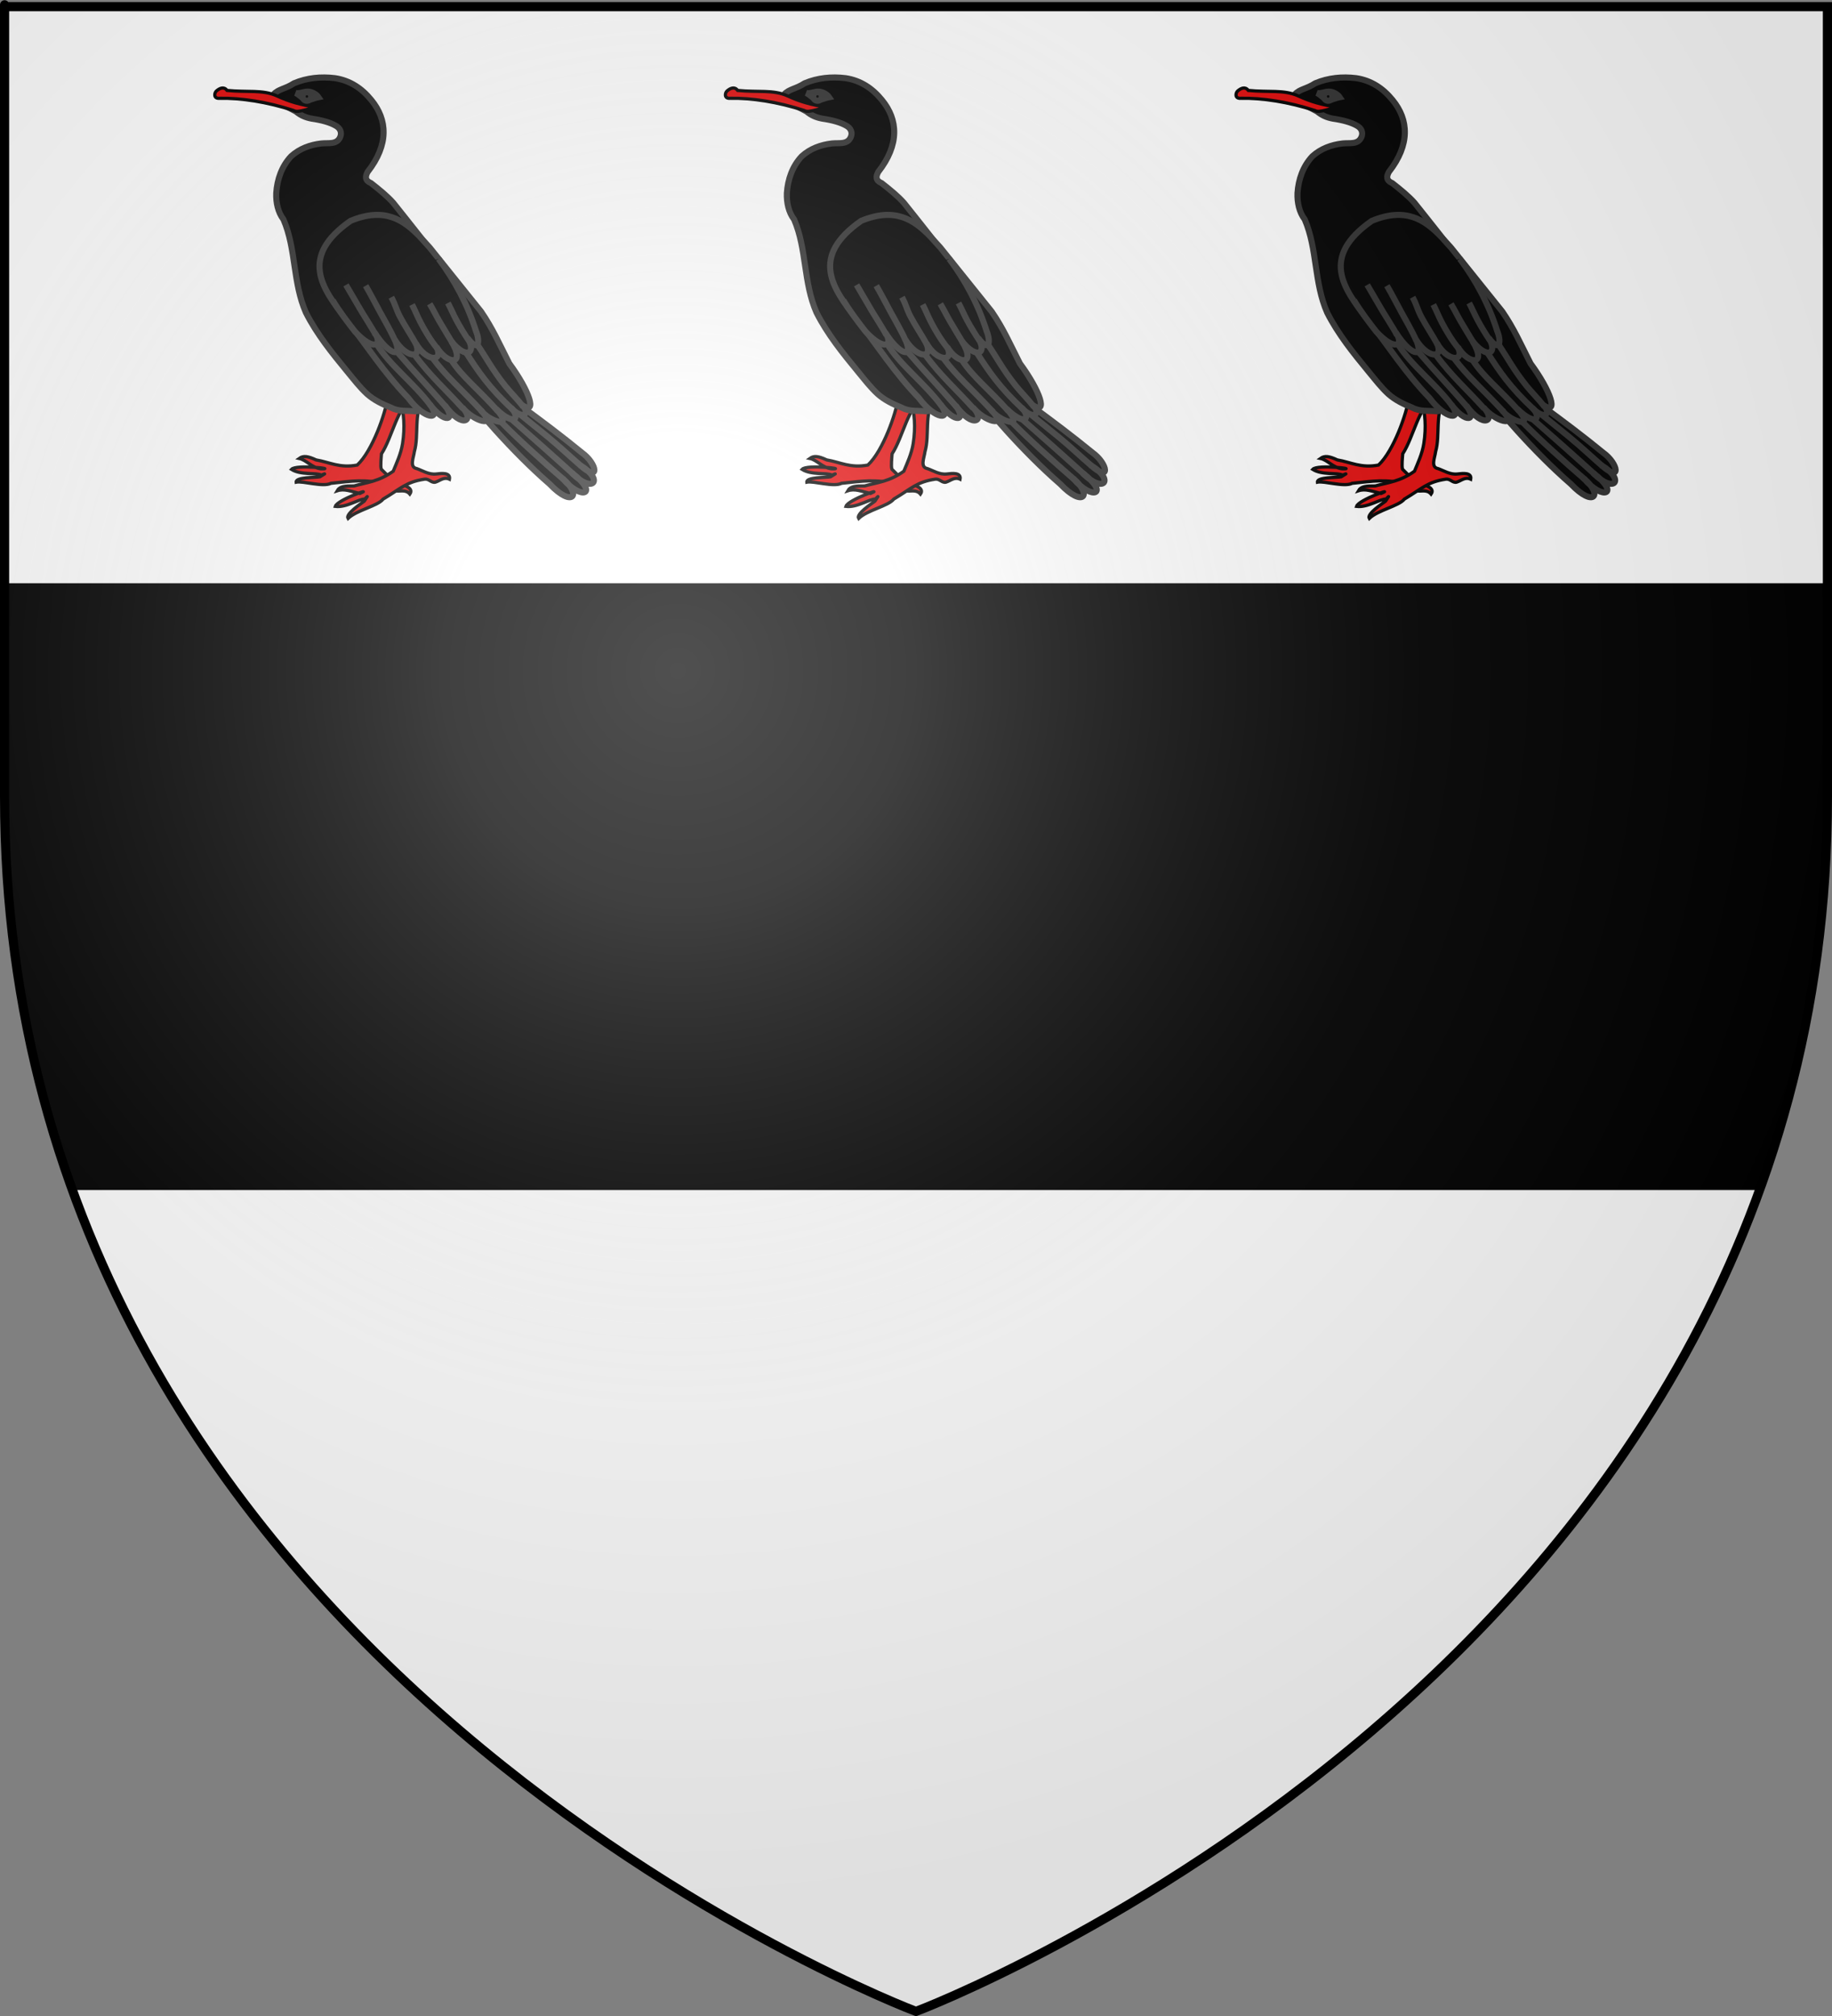 <?xml version="1.0" encoding="UTF-8" standalone="no"?>
<svg
   xmlns:dc="http://purl.org/dc/elements/1.1/"
   xmlns:cc="http://creativecommons.org/ns#"
   xmlns:rdf="http://www.w3.org/1999/02/22-rdf-syntax-ns#"
   xmlns:svg="http://www.w3.org/2000/svg"
   xmlns="http://www.w3.org/2000/svg"
   xmlns:xlink="http://www.w3.org/1999/xlink"
   xmlns:sodipodi="http://sodipodi.sourceforge.net/DTD/sodipodi-0.dtd"
   xmlns:inkscape="http://www.inkscape.org/namespaces/inkscape"
   height="660"
   width="600"
   version="1.0"
   id="svg2"
   sodipodi:version="0.32"
   inkscape:version="0.46"
   sodipodi:docname="Blason ville fr Bryas (Pas-de-Calais).svg"
   sodipodi:docbase="E:\DIVERS\Héraldique"
   inkscape:export-filename="/Users/olivier/Desktop/Blason Rouge/Blason_Vide_3D.png"
   inkscape:export-xdpi="144"
   inkscape:export-ydpi="144"
   inkscape:output_extension="org.inkscape.output.svg.inkscape">
  <rect width="100%" height="100%" fill="#808080" stroke="none"/>
  <sodipodi:namedview
     inkscape:window-height="814"
     inkscape:window-width="1152"
     inkscape:pageshadow="2"
     inkscape:pageopacity="0.0"
     guidetolerance="10.0"
     gridtolerance="10.0"
     objecttolerance="10.0"
     borderopacity="1.0"
     bordercolor="#666666"
     pagecolor="#ffffff"
     id="base"
     showgrid="false"
     height="660px"
     inkscape:zoom="0.44547727"
     inkscape:cx="153.41665"
     inkscape:cy="487.60002"
     inkscape:window-x="-8"
     inkscape:window-y="-8"
     inkscape:current-layer="layer3"
     showguides="true"
     inkscape:guide-bbox="true" />
  <desc
     id="desc4">Flag of Canton of Valais (Wallis)</desc>
  <defs
     id="defs6">
    <linearGradient
       id="linearGradient2893">
      <stop
         style="stop-color:white;stop-opacity:0.314;"
         offset="0"
         id="stop2895" />
      <stop
         id="stop2897"
         offset="0.19"
         style="stop-color:white;stop-opacity:0.251;" />
      <stop
         style="stop-color:#6b6b6b;stop-opacity:0.125;"
         offset="0.6"
         id="stop2901" />
      <stop
         style="stop-color:black;stop-opacity:0.125;"
         offset="1"
         id="stop2899" />
    </linearGradient>
    <radialGradient
       inkscape:collect="always"
       xlink:href="#linearGradient2893"
       id="radialGradient3163"
       gradientUnits="userSpaceOnUse"
       gradientTransform="matrix(1.353,0,0,1.349,-77.629,-85.747)"
       cx="221.445"
       cy="226.331"
       fx="221.445"
       fy="226.331"
       r="300" />
  </defs>
  <g
     inkscape:groupmode="layer"
     id="layer3"
     inkscape:label="Fond écu"
     style="display:inline">
    <path
       inkscape:export-ydpi="144"
       inkscape:export-xdpi="144"
       id="path5415"
       style="opacity:1;fill:#ffffff;fill-opacity:1;fill-rule:evenodd;stroke:none;stroke-width:1px;stroke-linecap:butt;stroke-linejoin:miter;stroke-opacity:1;display:inline"
       d="M 300,658.5 C 300,658.5 598.5,546.18 598.5,260.728 C 598.5,-24.723 598.5,2.176 598.5,2.176 L 1.5,2.176 L 1.5,260.728 C 1.5,546.18 300,658.5 300,658.5 z"
       sodipodi:nodetypes="cccccc" />
    <path
       style="fill:#000000;fill-rule:evenodd;stroke:none;stroke-width:3;stroke-linecap:butt;stroke-linejoin:miter;stroke-opacity:1;display:inline"
       d="M 1.5,190.938 L 1.5,260.719 C 1.5,308.421 9.864,351.277 23.75,389.594 L 576.25,389.594 C 590.136,351.277 598.5,308.421 598.5,260.719 C 598.5,183.671 598.5,229.144 598.5,190.938 L 1.5,190.938 z"
       id="path3332" />
  </g>
  <g
     inkscape:groupmode="layer"
     id="layer4"
     inkscape:label="Meubles"
     style="display:inline"
     sodipodi:insensitive="true">
    <g
       id="g3448"
       transform="translate(9.89,0)">
      <g
         id="g3384"
         transform="matrix(1.326,0,0,1.326,31.197,-31.78)">
        <path
           style="fill:#e20909;fill-rule:evenodd;stroke:#000000;stroke-width:0.8;stroke-linecap:butt;stroke-linejoin:miter;stroke-miterlimit:4;stroke-dasharray:none;stroke-opacity:1"
           d="M 64.244,117.897 C 64.7,119.185 64.985,120.653 64.728,122.4 C 64.198,125.987 61.044,135.245 57.25,138.788 C 52.92,139.612 50.413,138.073 47.087,137.518 C 45.092,136.589 43.949,136.404 42.911,137.153 C 44.698,137.523 45.981,139.45 48.306,139.718 C 52.335,139.809 42.16,138.555 40.998,139.853 C 43.349,141.327 47.123,140.589 48.378,141.273 C 49.606,140.778 49.412,140.855 48.034,141.685 C 47.046,141.91 42.032,141.713 42.166,143.007 C 43.856,142.662 48.813,144.294 50.768,143.289 C 55.857,142.762 59.322,142.168 63.785,143.467 C 64.84,143.774 65.747,144.924 66.732,145.158 C 67.919,145.342 69.22,144.758 70.238,145.954 C 71.223,144.54 69.119,143.844 67.811,143.418 C 66.058,142.848 64.255,140.855 63.197,139.828 C 62.919,139.117 63.182,136.774 63.236,136.008 C 65.912,131.911 67.357,123.869 70.542,123.1 C 72.055,122.368 74.211,122.27 74.573,121.331 C 71.813,119.303 65.861,121.196 64.244,117.897 z"
           id="path3386"
           sodipodi:nodetypes="cccccccccccsccsccccc" />
        <path
           sodipodi:nodetypes="ccscccccccccsccsccccc"
           id="path3388"
           d="M 65.752,119.776 C 66.706,120.755 67.58,121.969 68.079,123.663 C 68.706,125.794 69.099,129.343 68.448,133.463 C 68.038,136.067 66.893,138.447 66.134,140.308 C 62.549,142.872 59.703,143.054 56.45,143.945 C 54.25,143.938 52.908,144.023 52.28,145.138 C 54.057,144.546 55.653,145.272 57.876,145.809 C 61.572,144.202 52.337,147.33 51.826,148.995 C 54.579,149.348 57.695,147.095 59.122,147.19 C 60.029,146.226 59.885,146.377 58.982,147.709 C 58.179,148.327 54.3,150.855 54.965,151.973 C 57.109,149.895 62.293,148.919 63.647,147.188 C 68.046,144.576 69.282,142.961 73.877,142.27 C 74.965,142.106 75.515,143.223 76.507,143.022 C 77.662,142.691 78.598,141.616 80.024,142.276 C 80.325,140.578 78.123,140.828 76.757,140.991 C 74.927,141.208 73.36,140.154 71.969,139.665 C 70.045,139.316 71.192,136.925 71.352,135.498 C 72.551,131.288 71.081,126.468 73.651,121.86 C 74.718,120.562 76.634,119.569 76.569,118.564 C 73.213,117.88 68.603,122.094 65.752,119.776 z"
           style="fill:#e20909;fill-rule:evenodd;stroke:#000000;stroke-width:0.8;stroke-linecap:butt;stroke-linejoin:miter;stroke-miterlimit:4;stroke-dasharray:none;stroke-opacity:1" />
        <g
           style="fill:#000000;stroke:#313131;stroke-width:6.613;stroke-miterlimit:4;stroke-dasharray:none;stroke-opacity:1"
           transform="matrix(-0.226,2.2717321e-2,2.2717321e-2,0.226,98.466,-66.256)"
           id="g3390">
          <path
             style="fill:#000000;fill-opacity:1;fill-rule:evenodd;stroke:#313131;stroke-width:6.613;stroke-linecap:butt;stroke-linejoin:miter;stroke-miterlimit:4;stroke-dasharray:none;stroke-opacity:1"
             d="M 175.767,736.184 C 165.639,752.58 155.808,768.891 136.509,787.908 C 101.311,822.87 68.994,848.522 26.264,891.243 C 11.201,904.538 9.707,926 29.442,904.701 C 4.707,923.261 19.276,937.257 39.396,911.951 C 11.81,937.783 31.986,943.414 50.003,917.002 C 30.741,937.083 42.662,949.818 64.65,921.547 C 101.956,882.028 137.481,830.664 151.861,806.479 C 161.005,793.324 183.251,769.62 201.02,751.337 L 175.767,736.184 z"
             id="path3392"
             sodipodi:nodetypes="cccccccccc" />
          <path
             id="path3394"
             style="fill:#000000;fill-rule:evenodd;stroke:#313131;stroke-width:6.613;stroke-linecap:butt;stroke-linejoin:miter;stroke-miterlimit:4;stroke-dasharray:none;stroke-opacity:1"
             d="M 49.023,918.19 C 60.845,905.763 70.406,895.209 80.62,883.882 C 101.091,861.181 119.883,838.245 138.896,812.451 M 28.789,905.385 C 38.555,895.158 48.848,883.069 61.688,870.136 C 88.549,843.081 121.084,812.331 143.442,787.197 M 37.314,914.211 C 45.411,905.333 56.702,892.698 68.725,879.767 C 107.049,838.547 158.784,783.248 177.787,756.893"
             sodipodi:nodetypes="csccsccsc" />
        </g>
        <path
           sodipodi:nodetypes="cccccccccccccccccccccccc"
           id="path3396"
           d="M 78.007,89.64 C 74.455,84.263 70.172,79.133 66.148,74.049 C 64.623,72.333 62.676,70.777 60.664,69.19 C 59.128,68.543 59.195,67.549 59.812,66.419 C 65.102,59.672 64.732,53.518 60.724,48.66 C 58.376,45.761 55.43,43.823 51.745,43.266 C 48.285,42.846 44.87,43.169 41.646,44.521 C 39.433,45.976 37.776,45.924 36.571,47.288 C 38.668,49.906 39.882,50.274 42.102,51.486 C 43.265,52.449 44.472,52.974 45.93,53.248 C 48.617,53.636 50.559,54.226 51.784,54.919 C 53.146,55.589 53.477,56.758 53.046,57.79 C 52.212,59.757 50.119,59.189 48.355,59.389 C 45.586,59.717 43.015,60.659 40.931,62.539 C 38.587,65.021 37.461,68.294 37.243,71.647 C 37.16,73.975 37.655,76.346 39.037,78.158 C 42.182,85.44 41.296,93.735 44.569,101.141 C 47.253,106.452 51.051,111.157 54.823,115.735 C 56.329,117.547 57.958,119.685 59.717,121.272 C 61.419,122.78 63.501,123.774 65.613,124.616 C 67.501,125.644 69.609,125.314 71.661,125.517 C 75.043,125.005 81.568,121.909 88.682,120.884 C 90.058,112.698 87.089,108.264 82.701,99.762 C 81.509,97.028 79.896,93.034 78.007,89.64 z"
           style="fill:#000000;fill-rule:evenodd;stroke:#313131;stroke-width:1.5;stroke-linecap:butt;stroke-linejoin:miter;stroke-miterlimit:4;stroke-dasharray:none;stroke-opacity:1" />
        <path
           sodipodi:nodetypes="ccsccccc"
           id="path3398"
           d="M 41.551,51.248 C 35.01,49.134 28.585,48.135 23.28,48.236 C 21.661,48.387 21.948,46.87 22.466,46.428 C 23.223,45.783 24.295,45.226 25.093,46.295 C 30.148,46.796 33.86,46.041 37.444,47.653 C 40.523,49.065 43.12,49.83 47.422,50.493 L 47.598,50.46 C 45.38,50.577 42.619,51.979 41.551,51.248 z"
           style="fill:#e20909;fill-rule:evenodd;stroke:#000000;stroke-width:0.8;stroke-linecap:butt;stroke-linejoin:miter;stroke-miterlimit:4;stroke-dasharray:none;stroke-opacity:1" />
        <path
           sodipodi:nodetypes="cscsc"
           id="path3400"
           d="M 47.674,47.968 C 47.212,47.287 46.193,46.694 45.275,46.593 C 44.132,46.466 42.987,47.202 42.009,46.91 C 43.008,47.389 43.814,48.424 44.693,48.605 C 45.539,48.78 46.453,48.205 47.674,47.968 z"
           style="fill:#000000;fill-rule:evenodd;stroke:#313131;stroke-width:1.5;stroke-linecap:butt;stroke-linejoin:miter;stroke-miterlimit:4;stroke-dasharray:none;stroke-opacity:1" />
        <g
           transform="matrix(-0.147,2.7035769e-2,2.7035769e-2,0.147,99.658,3.488)"
           id="g3402"
           style="stroke:#313131;stroke-width:10.031;stroke-miterlimit:4;stroke-dasharray:none;stroke-opacity:1">
          <g
             id="g3404"
             style="stroke:#313131;stroke-width:10.031;stroke-miterlimit:4;stroke-dasharray:none;stroke-opacity:1">
            <path
               style="fill:#000000;fill-rule:evenodd;stroke:#313131;stroke-width:10.031;stroke-linecap:butt;stroke-linejoin:miter;stroke-miterlimit:4;stroke-dasharray:none;stroke-opacity:1"
               d="M 417.143,598.791 C 391.739,647.455 371.944,696.706 339.858,745.183 C 320.043,785.666 291.696,792.701 306.429,762.362 C 288.695,798.242 268.227,796.697 282.523,768.204 C 261.138,812.558 238.078,801.826 254.764,776.733 C 240.814,802.807 203.319,821.377 225.516,786.835 C 215.42,807.877 175.415,829.033 200.602,788.933 C 175.158,825.047 162.71,810.495 175.988,791.528 C 159.528,817.259 145.576,806.576 156.868,791.015 C 134.682,812.194 140.468,770.28 165.336,719.389 C 175.696,684.603 181.697,658.044 195.714,626.648 L 260,507.362 L 272.857,486.648 C 294.601,454.122 321.364,427.618 380.714,440.219 C 474.966,483.272 447.781,540.825 417.143,598.791 z"
               id="path3406"
               sodipodi:nodetypes="ccccccccccccccc" />
          </g>
          <path
             style="fill:#000000;fill-rule:evenodd;stroke:#313131;stroke-width:10.031;stroke-linecap:butt;stroke-linejoin:miter;stroke-miterlimit:4;stroke-dasharray:none;stroke-opacity:1"
             d="M 433.411,563.852 C 426.238,583.352 414.017,607.264 406.429,621.648 C 381.843,660.381 364.901,651.86 375,628.791 C 358.479,670.272 336.328,680.255 344.286,646.648 C 331.375,679.953 304.659,686.969 311.429,658.076 C 300.007,692.286 271.07,697.686 278.571,670.934 C 266.645,702.907 235.833,711.174 252.857,665.934 C 234.229,700.99 214.775,692.859 225.714,665.219 C 211.867,693.599 205.872,674.865 209.757,656.863 C 215.428,611.412 228.817,568.976 249.105,527.976"
             id="path3408"
             sodipodi:nodetypes="cccccccccc" />
        </g>
        <path
           transform="matrix(-0.15,0,0,0.15,113.909,9.18)"
           d="M 467.701,257.372 A 7.071,7.071 0 1 1 453.558,257.372 A 7.071,7.071 0 1 1 467.701,257.372 z"
           sodipodi:ry="7.0710678"
           sodipodi:rx="7.0710678"
           sodipodi:cy="257.37213"
           sodipodi:cx="460.62955"
           id="path3410"
           style="fill:#000000;stroke:#313131;stroke-width:10.031;stroke-miterlimit:4;stroke-dasharray:none;stroke-opacity:1"
           sodipodi:type="arc" />
        <path
           sodipodi:nodetypes="cccccccccccccsc"
           d="M 75.401,124.1 C 71.092,118.381 65.324,114.202 62.042,108.923 M 79.21,124.483 C 74.937,119.577 71.125,115.534 66.887,110.603 M 83.292,124.785 C 79.24,120.246 75.252,116.822 71.386,111.511 M 88.227,125.72 C 82.573,119.621 79.322,117.001 75.966,112.494 M 91.977,125.454 C 86.929,119.825 83.105,116.946 80.473,112.829 M 95.718,125.161 C 89.705,119.568 87.177,115.714 84.091,110.959 M 98.269,124.39 C 96.679,122.383 94.991,120.712 93.819,119.255 C 90.599,115.25 89.156,112.313 86.857,108.989"
           style="fill:none;fill-rule:evenodd;stroke:#313131;stroke-width:1.5;stroke-linecap:butt;stroke-linejoin:miter;stroke-miterlimit:4;stroke-dasharray:none;stroke-opacity:1"
           id="path3412" />
        <path
           id="path3414"
           style="fill:none;fill-rule:evenodd;stroke:#313131;stroke-width:1.5;stroke-linecap:butt;stroke-linejoin:miter;stroke-miterlimit:4;stroke-dasharray:none;stroke-opacity:1"
           d="M 61.838,106.707 C 60.922,104.94 58.552,101.347 57.717,99.853 C 57.458,99.389 54.507,94.368 54.469,94.301 M 66.554,107.972 C 65.57,105.744 64.016,103.083 62.849,100.949 C 61.571,98.611 60.668,96.807 59.33,94.503 M 77.04,110.006 C 75.51,108.213 73.901,105.537 72.844,103.493 C 71.989,101.838 71.649,100.836 70.79,99.163 M 80.916,108.881 C 79.956,107.291 78.433,104.841 77.509,103.231 C 76.533,101.532 76.156,100.673 75.155,98.986 M 84.843,108.091 C 83.813,106.622 82.58,104.582 81.743,103.01 C 80.91,101.446 80.473,100.349 79.646,98.773 M 71.825,109.008 C 70.728,106.974 68.827,104.129 67.763,102.08 C 66.803,100.232 66.681,99.179 65.675,97.351"
           sodipodi:nodetypes="csscsccsccsccsccsc" />
      </g>
      <g
         id="g3416"
         transform="matrix(1.326,0,0,1.326,198.433,-31.78)">
        <path
           style="fill:#e20909;fill-rule:evenodd;stroke:#000000;stroke-width:0.8;stroke-linecap:butt;stroke-linejoin:miter;stroke-miterlimit:4;stroke-dasharray:none;stroke-opacity:1"
           d="M 64.244,117.897 C 64.7,119.185 64.985,120.653 64.728,122.4 C 64.198,125.987 61.044,135.245 57.25,138.788 C 52.92,139.612 50.413,138.073 47.087,137.518 C 45.092,136.589 43.949,136.404 42.911,137.153 C 44.698,137.523 45.981,139.45 48.306,139.718 C 52.335,139.809 42.16,138.555 40.998,139.853 C 43.349,141.327 47.123,140.589 48.378,141.273 C 49.606,140.778 49.412,140.855 48.034,141.685 C 47.046,141.91 42.032,141.713 42.166,143.007 C 43.856,142.662 48.813,144.294 50.768,143.289 C 55.857,142.762 59.322,142.168 63.785,143.467 C 64.84,143.774 65.747,144.924 66.732,145.158 C 67.919,145.342 69.22,144.758 70.238,145.954 C 71.223,144.54 69.119,143.844 67.811,143.418 C 66.058,142.848 64.255,140.855 63.197,139.828 C 62.919,139.117 63.182,136.774 63.236,136.008 C 65.912,131.911 67.357,123.869 70.542,123.1 C 72.055,122.368 74.211,122.27 74.573,121.331 C 71.813,119.303 65.861,121.196 64.244,117.897 z"
           id="path3418"
           sodipodi:nodetypes="cccccccccccsccsccccc" />
        <path
           sodipodi:nodetypes="ccscccccccccsccsccccc"
           id="path3420"
           d="M 65.752,119.776 C 66.706,120.755 67.58,121.969 68.079,123.663 C 68.706,125.794 69.099,129.343 68.448,133.463 C 68.038,136.067 66.893,138.447 66.134,140.308 C 62.549,142.872 59.703,143.054 56.45,143.945 C 54.25,143.938 52.908,144.023 52.28,145.138 C 54.057,144.546 55.653,145.272 57.876,145.809 C 61.572,144.202 52.337,147.33 51.826,148.995 C 54.579,149.348 57.695,147.095 59.122,147.19 C 60.029,146.226 59.885,146.377 58.982,147.709 C 58.179,148.327 54.3,150.855 54.965,151.973 C 57.109,149.895 62.293,148.919 63.647,147.188 C 68.046,144.576 69.282,142.961 73.877,142.27 C 74.965,142.106 75.515,143.223 76.507,143.022 C 77.662,142.691 78.598,141.616 80.024,142.276 C 80.325,140.578 78.123,140.828 76.757,140.991 C 74.927,141.208 73.36,140.154 71.969,139.665 C 70.045,139.316 71.192,136.925 71.352,135.498 C 72.551,131.288 71.081,126.468 73.651,121.86 C 74.718,120.562 76.634,119.569 76.569,118.564 C 73.213,117.88 68.603,122.094 65.752,119.776 z"
           style="fill:#e20909;fill-rule:evenodd;stroke:#000000;stroke-width:0.8;stroke-linecap:butt;stroke-linejoin:miter;stroke-miterlimit:4;stroke-dasharray:none;stroke-opacity:1" />
        <g
           style="fill:#000000;stroke:#313131;stroke-width:6.613;stroke-miterlimit:4;stroke-dasharray:none;stroke-opacity:1"
           transform="matrix(-0.226,2.2717321e-2,2.2717321e-2,0.226,98.466,-66.256)"
           id="g3422">
          <path
             style="fill:#000000;fill-opacity:1;fill-rule:evenodd;stroke:#313131;stroke-width:6.613;stroke-linecap:butt;stroke-linejoin:miter;stroke-miterlimit:4;stroke-dasharray:none;stroke-opacity:1"
             d="M 175.767,736.184 C 165.639,752.58 155.808,768.891 136.509,787.908 C 101.311,822.87 68.994,848.522 26.264,891.243 C 11.201,904.538 9.707,926 29.442,904.701 C 4.707,923.261 19.276,937.257 39.396,911.951 C 11.81,937.783 31.986,943.414 50.003,917.002 C 30.741,937.083 42.662,949.818 64.65,921.547 C 101.956,882.028 137.481,830.664 151.861,806.479 C 161.005,793.324 183.251,769.62 201.02,751.337 L 175.767,736.184 z"
             id="path3424"
             sodipodi:nodetypes="cccccccccc" />
          <path
             id="path3426"
             style="fill:#000000;fill-rule:evenodd;stroke:#313131;stroke-width:6.613;stroke-linecap:butt;stroke-linejoin:miter;stroke-miterlimit:4;stroke-dasharray:none;stroke-opacity:1"
             d="M 49.023,918.19 C 60.845,905.763 70.406,895.209 80.62,883.882 C 101.091,861.181 119.883,838.245 138.896,812.451 M 28.789,905.385 C 38.555,895.158 48.848,883.069 61.688,870.136 C 88.549,843.081 121.084,812.331 143.442,787.197 M 37.314,914.211 C 45.411,905.333 56.702,892.698 68.725,879.767 C 107.049,838.547 158.784,783.248 177.787,756.893"
             sodipodi:nodetypes="csccsccsc" />
        </g>
        <path
           sodipodi:nodetypes="cccccccccccccccccccccccc"
           id="path3428"
           d="M 78.007,89.64 C 74.455,84.263 70.172,79.133 66.148,74.049 C 64.623,72.333 62.676,70.777 60.664,69.19 C 59.128,68.543 59.195,67.549 59.812,66.419 C 65.102,59.672 64.732,53.518 60.724,48.66 C 58.376,45.761 55.43,43.823 51.745,43.266 C 48.285,42.846 44.87,43.169 41.646,44.521 C 39.433,45.976 37.776,45.924 36.571,47.288 C 38.668,49.906 39.882,50.274 42.102,51.486 C 43.265,52.449 44.472,52.974 45.93,53.248 C 48.617,53.636 50.559,54.226 51.784,54.919 C 53.146,55.589 53.477,56.758 53.046,57.79 C 52.212,59.757 50.119,59.189 48.355,59.389 C 45.586,59.717 43.015,60.659 40.931,62.539 C 38.587,65.021 37.461,68.294 37.243,71.647 C 37.16,73.975 37.655,76.346 39.037,78.158 C 42.182,85.44 41.296,93.735 44.569,101.141 C 47.253,106.452 51.051,111.157 54.823,115.735 C 56.329,117.547 57.958,119.685 59.717,121.272 C 61.419,122.78 63.501,123.774 65.613,124.616 C 67.501,125.644 69.609,125.314 71.661,125.517 C 75.043,125.005 81.568,121.909 88.682,120.884 C 90.058,112.698 87.089,108.264 82.701,99.762 C 81.509,97.028 79.896,93.034 78.007,89.64 z"
           style="fill:#000000;fill-rule:evenodd;stroke:#313131;stroke-width:1.5;stroke-linecap:butt;stroke-linejoin:miter;stroke-miterlimit:4;stroke-dasharray:none;stroke-opacity:1" />
        <path
           sodipodi:nodetypes="ccsccccc"
           id="path3430"
           d="M 41.551,51.248 C 35.01,49.134 28.585,48.135 23.28,48.236 C 21.661,48.387 21.948,46.87 22.466,46.428 C 23.223,45.783 24.295,45.226 25.093,46.295 C 30.148,46.796 33.86,46.041 37.444,47.653 C 40.523,49.065 43.12,49.83 47.422,50.493 L 47.598,50.46 C 45.38,50.577 42.619,51.979 41.551,51.248 z"
           style="fill:#e20909;fill-rule:evenodd;stroke:#000000;stroke-width:0.8;stroke-linecap:butt;stroke-linejoin:miter;stroke-miterlimit:4;stroke-dasharray:none;stroke-opacity:1" />
        <path
           sodipodi:nodetypes="cscsc"
           id="path3432"
           d="M 47.674,47.968 C 47.212,47.287 46.193,46.694 45.275,46.593 C 44.132,46.466 42.987,47.202 42.009,46.91 C 43.008,47.389 43.814,48.424 44.693,48.605 C 45.539,48.78 46.453,48.205 47.674,47.968 z"
           style="fill:#000000;fill-rule:evenodd;stroke:#313131;stroke-width:1.5;stroke-linecap:butt;stroke-linejoin:miter;stroke-miterlimit:4;stroke-dasharray:none;stroke-opacity:1" />
        <g
           transform="matrix(-0.147,2.7035769e-2,2.7035769e-2,0.147,99.658,3.488)"
           id="g3434"
           style="stroke:#313131;stroke-width:10.031;stroke-miterlimit:4;stroke-dasharray:none;stroke-opacity:1">
          <g
             id="g3436"
             style="stroke:#313131;stroke-width:10.031;stroke-miterlimit:4;stroke-dasharray:none;stroke-opacity:1">
            <path
               style="fill:#000000;fill-rule:evenodd;stroke:#313131;stroke-width:10.031;stroke-linecap:butt;stroke-linejoin:miter;stroke-miterlimit:4;stroke-dasharray:none;stroke-opacity:1"
               d="M 417.143,598.791 C 391.739,647.455 371.944,696.706 339.858,745.183 C 320.043,785.666 291.696,792.701 306.429,762.362 C 288.695,798.242 268.227,796.697 282.523,768.204 C 261.138,812.558 238.078,801.826 254.764,776.733 C 240.814,802.807 203.319,821.377 225.516,786.835 C 215.42,807.877 175.415,829.033 200.602,788.933 C 175.158,825.047 162.71,810.495 175.988,791.528 C 159.528,817.259 145.576,806.576 156.868,791.015 C 134.682,812.194 140.468,770.28 165.336,719.389 C 175.696,684.603 181.697,658.044 195.714,626.648 L 260,507.362 L 272.857,486.648 C 294.601,454.122 321.364,427.618 380.714,440.219 C 474.966,483.272 447.781,540.825 417.143,598.791 z"
               id="path3438"
               sodipodi:nodetypes="ccccccccccccccc" />
          </g>
          <path
             style="fill:#000000;fill-rule:evenodd;stroke:#313131;stroke-width:10.031;stroke-linecap:butt;stroke-linejoin:miter;stroke-miterlimit:4;stroke-dasharray:none;stroke-opacity:1"
             d="M 433.411,563.852 C 426.238,583.352 414.017,607.264 406.429,621.648 C 381.843,660.381 364.901,651.86 375,628.791 C 358.479,670.272 336.328,680.255 344.286,646.648 C 331.375,679.953 304.659,686.969 311.429,658.076 C 300.007,692.286 271.07,697.686 278.571,670.934 C 266.645,702.907 235.833,711.174 252.857,665.934 C 234.229,700.99 214.775,692.859 225.714,665.219 C 211.867,693.599 205.872,674.865 209.757,656.863 C 215.428,611.412 228.817,568.976 249.105,527.976"
             id="path3440"
             sodipodi:nodetypes="cccccccccc" />
        </g>
        <path
           transform="matrix(-0.15,0,0,0.15,113.909,9.18)"
           d="M 467.701,257.372 A 7.071,7.071 0 1 1 453.558,257.372 A 7.071,7.071 0 1 1 467.701,257.372 z"
           sodipodi:ry="7.0710678"
           sodipodi:rx="7.0710678"
           sodipodi:cy="257.37213"
           sodipodi:cx="460.62955"
           id="path3442"
           style="fill:#000000;stroke:#313131;stroke-width:10.031;stroke-miterlimit:4;stroke-dasharray:none;stroke-opacity:1"
           sodipodi:type="arc" />
        <path
           sodipodi:nodetypes="cccccccccccccsc"
           d="M 75.401,124.1 C 71.092,118.381 65.324,114.202 62.042,108.923 M 79.21,124.483 C 74.937,119.577 71.125,115.534 66.887,110.603 M 83.292,124.785 C 79.24,120.246 75.252,116.822 71.386,111.511 M 88.227,125.72 C 82.573,119.621 79.322,117.001 75.966,112.494 M 91.977,125.454 C 86.929,119.825 83.105,116.946 80.473,112.829 M 95.718,125.161 C 89.705,119.568 87.177,115.714 84.091,110.959 M 98.269,124.39 C 96.679,122.383 94.991,120.712 93.819,119.255 C 90.599,115.25 89.156,112.313 86.857,108.989"
           style="fill:none;fill-rule:evenodd;stroke:#313131;stroke-width:1.5;stroke-linecap:butt;stroke-linejoin:miter;stroke-miterlimit:4;stroke-dasharray:none;stroke-opacity:1"
           id="path3444" />
        <path
           id="path3446"
           style="fill:none;fill-rule:evenodd;stroke:#313131;stroke-width:1.5;stroke-linecap:butt;stroke-linejoin:miter;stroke-miterlimit:4;stroke-dasharray:none;stroke-opacity:1"
           d="M 61.838,106.707 C 60.922,104.94 58.552,101.347 57.717,99.853 C 57.458,99.389 54.507,94.368 54.469,94.301 M 66.554,107.972 C 65.57,105.744 64.016,103.083 62.849,100.949 C 61.571,98.611 60.668,96.807 59.33,94.503 M 77.04,110.006 C 75.51,108.213 73.901,105.537 72.844,103.493 C 71.989,101.838 71.649,100.836 70.79,99.163 M 80.916,108.881 C 79.956,107.291 78.433,104.841 77.509,103.231 C 76.533,101.532 76.156,100.673 75.155,98.986 M 84.843,108.091 C 83.813,106.622 82.58,104.582 81.743,103.01 C 80.91,101.446 80.473,100.349 79.646,98.773 M 71.825,109.008 C 70.728,106.974 68.827,104.129 67.763,102.08 C 66.803,100.232 66.681,99.179 65.675,97.351"
           sodipodi:nodetypes="csscsccsccsccsccsc" />
      </g>
      <g
         transform="matrix(1.326,0,0,1.326,365.669,-31.78)"
         id="g3443">
        <path
           sodipodi:nodetypes="cccccccccccsccsccccc"
           id="path3445"
           d="M 64.244,117.897 C 64.7,119.185 64.985,120.653 64.728,122.4 C 64.198,125.987 61.044,135.245 57.25,138.788 C 52.92,139.612 50.413,138.073 47.087,137.518 C 45.092,136.589 43.949,136.404 42.911,137.153 C 44.698,137.523 45.981,139.45 48.306,139.718 C 52.335,139.809 42.16,138.555 40.998,139.853 C 43.349,141.327 47.123,140.589 48.378,141.273 C 49.606,140.778 49.412,140.855 48.034,141.685 C 47.046,141.91 42.032,141.713 42.166,143.007 C 43.856,142.662 48.813,144.294 50.768,143.289 C 55.857,142.762 59.322,142.168 63.785,143.467 C 64.84,143.774 65.747,144.924 66.732,145.158 C 67.919,145.342 69.22,144.758 70.238,145.954 C 71.223,144.54 69.119,143.844 67.811,143.418 C 66.058,142.848 64.255,140.855 63.197,139.828 C 62.919,139.117 63.182,136.774 63.236,136.008 C 65.912,131.911 67.357,123.869 70.542,123.1 C 72.055,122.368 74.211,122.27 74.573,121.331 C 71.813,119.303 65.861,121.196 64.244,117.897 z"
           style="fill:#e20909;fill-rule:evenodd;stroke:#000000;stroke-width:0.8;stroke-linecap:butt;stroke-linejoin:miter;stroke-miterlimit:4;stroke-dasharray:none;stroke-opacity:1" />
        <path
           style="fill:#e20909;fill-rule:evenodd;stroke:#000000;stroke-width:0.8;stroke-linecap:butt;stroke-linejoin:miter;stroke-miterlimit:4;stroke-dasharray:none;stroke-opacity:1"
           d="M 65.752,119.776 C 66.706,120.755 67.58,121.969 68.079,123.663 C 68.706,125.794 69.099,129.343 68.448,133.463 C 68.038,136.067 66.893,138.447 66.134,140.308 C 62.549,142.872 59.703,143.054 56.45,143.945 C 54.25,143.938 52.908,144.023 52.28,145.138 C 54.057,144.546 55.653,145.272 57.876,145.809 C 61.572,144.202 52.337,147.33 51.826,148.995 C 54.579,149.348 57.695,147.095 59.122,147.19 C 60.029,146.226 59.885,146.377 58.982,147.709 C 58.179,148.327 54.3,150.855 54.965,151.973 C 57.109,149.895 62.293,148.919 63.647,147.188 C 68.046,144.576 69.282,142.961 73.877,142.27 C 74.965,142.106 75.515,143.223 76.507,143.022 C 77.662,142.691 78.598,141.616 80.024,142.276 C 80.325,140.578 78.123,140.828 76.757,140.991 C 74.927,141.208 73.36,140.154 71.969,139.665 C 70.045,139.316 71.192,136.925 71.352,135.498 C 72.551,131.288 71.081,126.468 73.651,121.86 C 74.718,120.562 76.634,119.569 76.569,118.564 C 73.213,117.88 68.603,122.094 65.752,119.776 z"
           id="path3447"
           sodipodi:nodetypes="ccscccccccccsccsccccc" />
        <g
           id="g3449"
           transform="matrix(-0.226,2.2717321e-2,2.2717321e-2,0.226,98.466,-66.256)"
           style="fill:#000000;stroke:#313131;stroke-width:6.613;stroke-miterlimit:4;stroke-dasharray:none;stroke-opacity:1">
          <path
             sodipodi:nodetypes="cccccccccc"
             id="path3451"
             d="M 175.767,736.184 C 165.639,752.58 155.808,768.891 136.509,787.908 C 101.311,822.87 68.994,848.522 26.264,891.243 C 11.201,904.538 9.707,926 29.442,904.701 C 4.707,923.261 19.276,937.257 39.396,911.951 C 11.81,937.783 31.986,943.414 50.003,917.002 C 30.741,937.083 42.662,949.818 64.65,921.547 C 101.956,882.028 137.481,830.664 151.861,806.479 C 161.005,793.324 183.251,769.62 201.02,751.337 L 175.767,736.184 z"
             style="fill:#000000;fill-opacity:1;fill-rule:evenodd;stroke:#313131;stroke-width:6.613;stroke-linecap:butt;stroke-linejoin:miter;stroke-miterlimit:4;stroke-dasharray:none;stroke-opacity:1" />
          <path
             sodipodi:nodetypes="csccsccsc"
             d="M 49.023,918.19 C 60.845,905.763 70.406,895.209 80.62,883.882 C 101.091,861.181 119.883,838.245 138.896,812.451 M 28.789,905.385 C 38.555,895.158 48.848,883.069 61.688,870.136 C 88.549,843.081 121.084,812.331 143.442,787.197 M 37.314,914.211 C 45.411,905.333 56.702,892.698 68.725,879.767 C 107.049,838.547 158.784,783.248 177.787,756.893"
             style="fill:#000000;fill-rule:evenodd;stroke:#313131;stroke-width:6.613;stroke-linecap:butt;stroke-linejoin:miter;stroke-miterlimit:4;stroke-dasharray:none;stroke-opacity:1"
             id="path3453" />
        </g>
        <path
           style="fill:#000000;fill-rule:evenodd;stroke:#313131;stroke-width:1.5;stroke-linecap:butt;stroke-linejoin:miter;stroke-miterlimit:4;stroke-dasharray:none;stroke-opacity:1"
           d="M 78.007,89.64 C 74.455,84.263 70.172,79.133 66.148,74.049 C 64.623,72.333 62.676,70.777 60.664,69.19 C 59.128,68.543 59.195,67.549 59.812,66.419 C 65.102,59.672 64.732,53.518 60.724,48.66 C 58.376,45.761 55.43,43.823 51.745,43.266 C 48.285,42.846 44.87,43.169 41.646,44.521 C 39.433,45.976 37.776,45.924 36.571,47.288 C 38.668,49.906 39.882,50.274 42.102,51.486 C 43.265,52.449 44.472,52.974 45.93,53.248 C 48.617,53.636 50.559,54.226 51.784,54.919 C 53.146,55.589 53.477,56.758 53.046,57.79 C 52.212,59.757 50.119,59.189 48.355,59.389 C 45.586,59.717 43.015,60.659 40.931,62.539 C 38.587,65.021 37.461,68.294 37.243,71.647 C 37.16,73.975 37.655,76.346 39.037,78.158 C 42.182,85.44 41.296,93.735 44.569,101.141 C 47.253,106.452 51.051,111.157 54.823,115.735 C 56.329,117.547 57.958,119.685 59.717,121.272 C 61.419,122.78 63.501,123.774 65.613,124.616 C 67.501,125.644 69.609,125.314 71.661,125.517 C 75.043,125.005 81.568,121.909 88.682,120.884 C 90.058,112.698 87.089,108.264 82.701,99.762 C 81.509,97.028 79.896,93.034 78.007,89.64 z"
           id="path3455"
           sodipodi:nodetypes="cccccccccccccccccccccccc" />
        <path
           style="fill:#e20909;fill-rule:evenodd;stroke:#000000;stroke-width:0.8;stroke-linecap:butt;stroke-linejoin:miter;stroke-miterlimit:4;stroke-dasharray:none;stroke-opacity:1"
           d="M 41.551,51.248 C 35.01,49.134 28.585,48.135 23.28,48.236 C 21.661,48.387 21.948,46.87 22.466,46.428 C 23.223,45.783 24.295,45.226 25.093,46.295 C 30.148,46.796 33.86,46.041 37.444,47.653 C 40.523,49.065 43.12,49.83 47.422,50.493 L 47.598,50.46 C 45.38,50.577 42.619,51.979 41.551,51.248 z"
           id="path3457"
           sodipodi:nodetypes="ccsccccc" />
        <path
           style="fill:#000000;fill-rule:evenodd;stroke:#313131;stroke-width:1.5;stroke-linecap:butt;stroke-linejoin:miter;stroke-miterlimit:4;stroke-dasharray:none;stroke-opacity:1"
           d="M 47.674,47.968 C 47.212,47.287 46.193,46.694 45.275,46.593 C 44.132,46.466 42.987,47.202 42.009,46.91 C 43.008,47.389 43.814,48.424 44.693,48.605 C 45.539,48.78 46.453,48.205 47.674,47.968 z"
           id="path3459"
           sodipodi:nodetypes="cscsc" />
        <g
           style="stroke:#313131;stroke-width:10.031;stroke-miterlimit:4;stroke-dasharray:none;stroke-opacity:1"
           id="g3461"
           transform="matrix(-0.147,2.7035769e-2,2.7035769e-2,0.147,99.658,3.488)">
          <g
             style="stroke:#313131;stroke-width:10.031;stroke-miterlimit:4;stroke-dasharray:none;stroke-opacity:1"
             id="g3463">
            <path
               sodipodi:nodetypes="ccccccccccccccc"
               id="path3465"
               d="M 417.143,598.791 C 391.739,647.455 371.944,696.706 339.858,745.183 C 320.043,785.666 291.696,792.701 306.429,762.362 C 288.695,798.242 268.227,796.697 282.523,768.204 C 261.138,812.558 238.078,801.826 254.764,776.733 C 240.814,802.807 203.319,821.377 225.516,786.835 C 215.42,807.877 175.415,829.033 200.602,788.933 C 175.158,825.047 162.71,810.495 175.988,791.528 C 159.528,817.259 145.576,806.576 156.868,791.015 C 134.682,812.194 140.468,770.28 165.336,719.389 C 175.696,684.603 181.697,658.044 195.714,626.648 L 260,507.362 L 272.857,486.648 C 294.601,454.122 321.364,427.618 380.714,440.219 C 474.966,483.272 447.781,540.825 417.143,598.791 z"
               style="fill:#000000;fill-rule:evenodd;stroke:#313131;stroke-width:10.031;stroke-linecap:butt;stroke-linejoin:miter;stroke-miterlimit:4;stroke-dasharray:none;stroke-opacity:1" />
          </g>
          <path
             sodipodi:nodetypes="cccccccccc"
             id="path3467"
             d="M 433.411,563.852 C 426.238,583.352 414.017,607.264 406.429,621.648 C 381.843,660.381 364.901,651.86 375,628.791 C 358.479,670.272 336.328,680.255 344.286,646.648 C 331.375,679.953 304.659,686.969 311.429,658.076 C 300.007,692.286 271.07,697.686 278.571,670.934 C 266.645,702.907 235.833,711.174 252.857,665.934 C 234.229,700.99 214.775,692.859 225.714,665.219 C 211.867,693.599 205.872,674.865 209.757,656.863 C 215.428,611.412 228.817,568.976 249.105,527.976"
             style="fill:#000000;fill-rule:evenodd;stroke:#313131;stroke-width:10.031;stroke-linecap:butt;stroke-linejoin:miter;stroke-miterlimit:4;stroke-dasharray:none;stroke-opacity:1" />
        </g>
        <path
           sodipodi:type="arc"
           style="fill:#000000;stroke:#313131;stroke-width:10.031;stroke-miterlimit:4;stroke-dasharray:none;stroke-opacity:1"
           id="path3469"
           sodipodi:cx="460.62955"
           sodipodi:cy="257.37213"
           sodipodi:rx="7.0710678"
           sodipodi:ry="7.0710678"
           d="M 467.701,257.372 A 7.071,7.071 0 1 1 453.558,257.372 A 7.071,7.071 0 1 1 467.701,257.372 z"
           transform="matrix(-0.15,0,0,0.15,113.909,9.18)" />
        <path
           id="path3471"
           style="fill:none;fill-rule:evenodd;stroke:#313131;stroke-width:1.5;stroke-linecap:butt;stroke-linejoin:miter;stroke-miterlimit:4;stroke-dasharray:none;stroke-opacity:1"
           d="M 75.401,124.1 C 71.092,118.381 65.324,114.202 62.042,108.923 M 79.21,124.483 C 74.937,119.577 71.125,115.534 66.887,110.603 M 83.292,124.785 C 79.24,120.246 75.252,116.822 71.386,111.511 M 88.227,125.72 C 82.573,119.621 79.322,117.001 75.966,112.494 M 91.977,125.454 C 86.929,119.825 83.105,116.946 80.473,112.829 M 95.718,125.161 C 89.705,119.568 87.177,115.714 84.091,110.959 M 98.269,124.39 C 96.679,122.383 94.991,120.712 93.819,119.255 C 90.599,115.25 89.156,112.313 86.857,108.989"
           sodipodi:nodetypes="cccccccccccccsc" />
        <path
           sodipodi:nodetypes="csscsccsccsccsccsc"
           d="M 61.838,106.707 C 60.922,104.94 58.552,101.347 57.717,99.853 C 57.458,99.389 54.507,94.368 54.469,94.301 M 66.554,107.972 C 65.57,105.744 64.016,103.083 62.849,100.949 C 61.571,98.611 60.668,96.807 59.33,94.503 M 77.04,110.006 C 75.51,108.213 73.901,105.537 72.844,103.493 C 71.989,101.838 71.649,100.836 70.79,99.163 M 80.916,108.881 C 79.956,107.291 78.433,104.841 77.509,103.231 C 76.533,101.532 76.156,100.673 75.155,98.986 M 84.843,108.091 C 83.813,106.622 82.58,104.582 81.743,103.01 C 80.91,101.446 80.473,100.349 79.646,98.773 M 71.825,109.008 C 70.728,106.974 68.827,104.129 67.763,102.08 C 66.803,100.232 66.681,99.179 65.675,97.351"
           style="fill:none;fill-rule:evenodd;stroke:#313131;stroke-width:1.5;stroke-linecap:butt;stroke-linejoin:miter;stroke-miterlimit:4;stroke-dasharray:none;stroke-opacity:1"
           id="path3473" />
      </g>
    </g>
  </g>
  <g
     inkscape:groupmode="layer"
     id="layer2"
     inkscape:label="Reflet final"
     sodipodi:insensitive="true">
    <path
       sodipodi:nodetypes="cccccc"
       d="M 300,658.5 C 300,658.5 598.5,546.18 598.5,260.728 C 598.5,-24.723 598.5,2.176 598.5,2.176 L 1.5,2.176 L 1.5,260.728 C 1.5,546.18 300,658.5 300,658.5 z"
       style="opacity:1;fill:url(#radialGradient3163);fill-opacity:1;fill-rule:evenodd;stroke:none;stroke-width:1px;stroke-linecap:butt;stroke-linejoin:miter;stroke-opacity:1"
       id="path2875"
       inkscape:export-xdpi="144"
       inkscape:export-ydpi="144" />
  </g>
  <g
     inkscape:groupmode="layer"
     id="layer1"
     inkscape:label="Contour final"
     sodipodi:insensitive="true">
    <path
       sodipodi:nodetypes="cccccc"
       d="M 300,658.5 C 300,658.5 1.5,546.18 1.5,260.728 C 1.5,-24.723 1.5,2.176 1.5,2.176 L 598.5,2.176 L 598.5,260.728 C 598.5,546.18 300,658.5 300,658.5 z"
       style="opacity:1;fill:none;fill-opacity:1;fill-rule:evenodd;stroke:#000000;stroke-width:3;stroke-linecap:butt;stroke-linejoin:miter;stroke-miterlimit:4;stroke-dasharray:none;stroke-opacity:1"
       id="path1411"
       inkscape:export-xdpi="144"
       inkscape:export-ydpi="144" />
  </g>
</svg>
